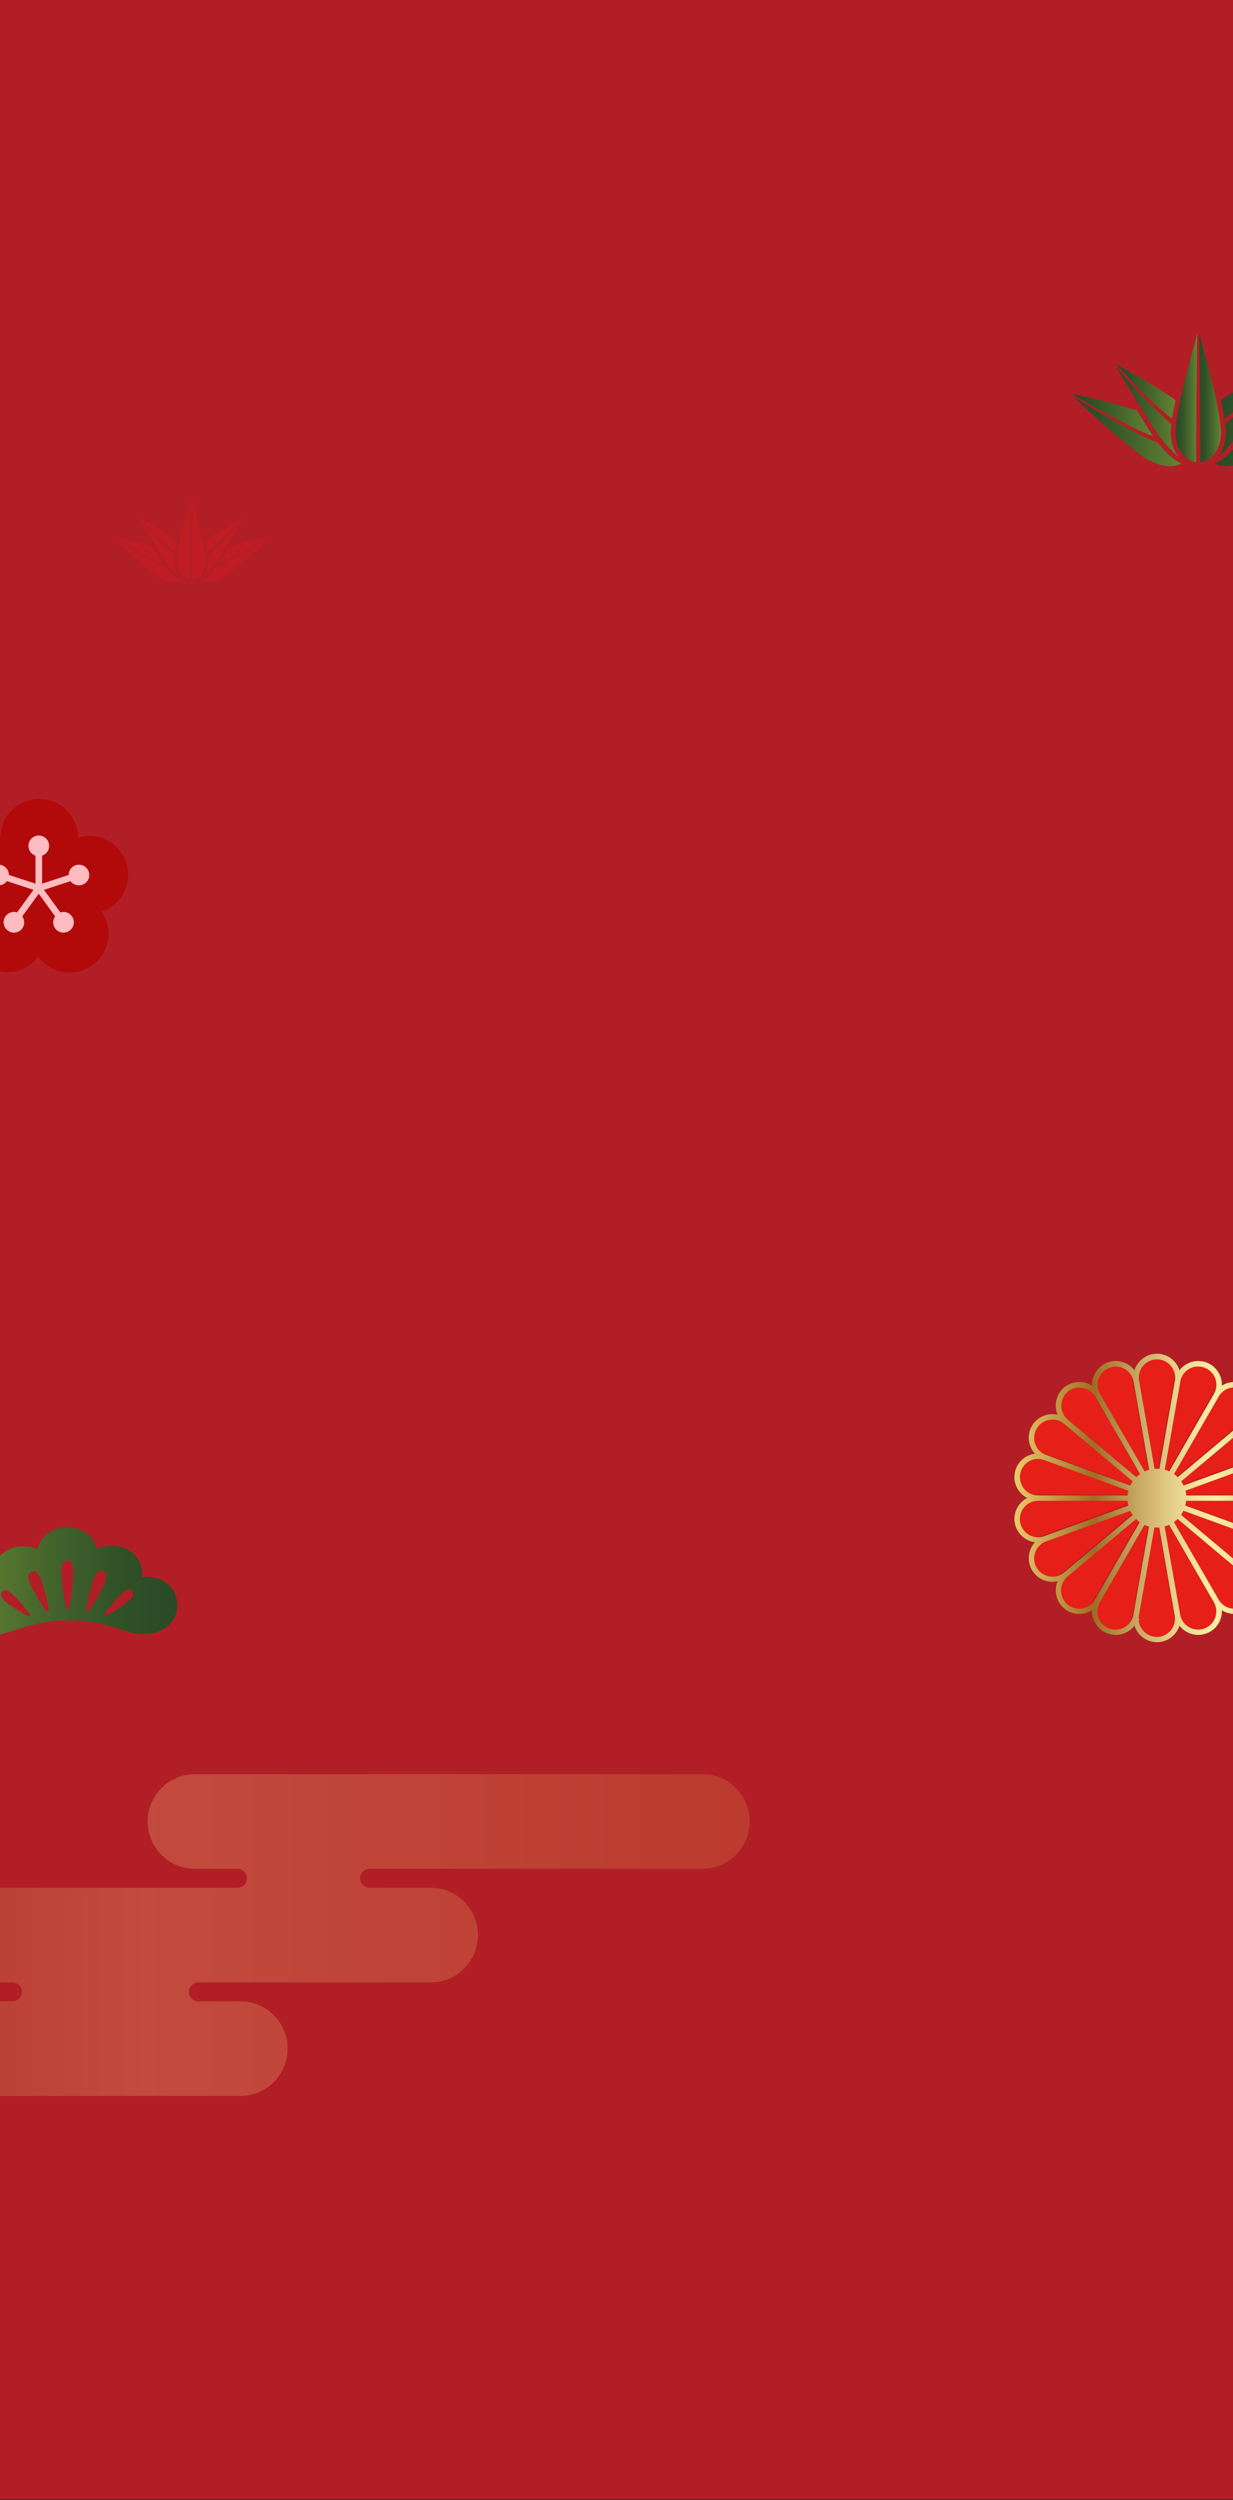 <svg width="440" height="892" viewBox="0 0 440 892" fill="none" xmlns="http://www.w3.org/2000/svg">
<rect x="0" y="0" width="440" height="892" fill="#333333" stroke="none"/>
<g clip-path="url(#clip0_70_25818)">
<rect opacity="0.9" width="440" height="891.691" fill="#C01C25"/>
<path opacity="0.76" d="M-36.124 707.293L4.445 707.293C6.316 707.293 7.822 708.799 7.822 710.67C7.822 712.541 6.316 714.047 4.445 714.047L-75.302 714.047L-75.302 747.817L85.743 747.817C95.075 747.817 102.628 740.264 102.628 730.932C102.628 721.6 95.075 714.047 85.743 714.047L70.82 714.047C68.949 714.047 67.443 712.541 67.443 710.67C67.443 708.799 68.949 707.293 70.82 707.293L153.67 707.293C163.002 707.293 170.555 699.741 170.555 690.408C170.555 681.076 163.002 673.524 153.67 673.524L131.857 673.524C129.986 673.524 128.48 672.018 128.48 670.147C128.48 668.276 129.986 666.77 131.857 666.77L250.644 666.77C259.976 666.77 267.529 659.217 267.529 649.885C267.529 640.553 259.976 633 250.644 633L69.588 633C60.279 633 52.703 640.552 52.703 649.885C52.703 659.217 60.256 666.77 69.588 666.77L84.716 666.77C86.587 666.77 88.093 668.276 88.093 670.147C88.093 672.018 86.587 673.524 84.716 673.524L-36.17 673.524C-45.502 673.524 -53.055 681.076 -53.055 690.408C-53.055 699.741 -45.502 707.293 -36.17 707.293L-36.124 707.293Z" fill="url(#paint0_linear_70_25818)" fill-opacity="0.3"/>
<path d="M78.307 200.838C81.579 199.687 84.73 197.892 86.393 197.018C88.784 195.759 91.936 194.06 96.4 191.409C91.393 192.331 85.868 193.861 81.856 195.181C80.88 196.819 79.5 199.073 78.307 200.838Z" fill="#C01C25"/>
<path d="M78.108 206.767C80.392 205.905 83.603 203.001 86.007 201.085C88.314 199.254 92.333 195.621 96.345 191.801C91.724 194.723 88.266 196.687 85.977 198.001C84.037 199.109 80.205 201.224 77.313 202.242C77.132 202.477 76.969 202.694 76.813 202.875C75.517 204.417 73.975 205.959 71.999 206.947C73.728 207.809 75.825 207.628 78.108 206.761L78.108 206.767Z" fill="#C01C25"/>
<path d="M79.464 196.958C80.958 194.488 84.501 188.849 86.73 185.192C84.784 187.391 81.145 191.506 79.976 192.686C78.482 194.193 76.03 196.675 74.265 198.079C74.355 198.844 74.403 199.543 74.403 200.163C74.403 202.013 73.602 204.483 72.553 205.471C75.271 203.495 77.861 199.609 79.464 196.952L79.464 196.958Z" fill="#C01C25"/>
<path d="M79.632 192.108C80.88 190.909 84.832 186.704 86.742 184.662C82.844 186.861 76.373 190.512 73.288 192.825C73.632 194.343 73.909 195.723 74.102 196.958C75.873 195.591 78.18 193.506 79.626 192.114L79.632 192.108Z" fill="#C01C25"/>
<path d="M59.66 202.881C59.504 202.7 59.341 202.483 59.16 202.248C56.268 201.23 52.436 199.115 50.496 198.007C48.207 196.699 44.749 194.729 40.128 191.807C44.14 195.627 48.159 199.254 50.466 201.091C52.876 203.007 56.081 205.905 58.365 206.773C60.648 207.64 62.745 207.821 64.474 206.96C62.498 205.972 60.956 204.429 59.66 202.887L59.66 202.881Z" fill="#C01C25"/>
<path d="M58.166 200.838C56.973 199.079 55.594 196.819 54.618 195.181C50.605 193.861 45.08 192.331 40.074 191.409C44.538 194.06 47.683 195.759 50.081 197.018C51.744 197.892 54.895 199.687 58.166 200.838Z" fill="#C01C25"/>
<path d="M62.209 198.079C60.444 196.669 57.992 194.193 56.497 192.686C55.328 191.505 51.69 187.397 49.743 185.191C51.967 188.849 55.515 194.488 57.009 196.958C58.612 199.615 61.209 203.501 63.92 205.477C62.872 204.489 62.07 202.019 62.07 200.169C62.07 199.543 62.118 198.844 62.209 198.085L62.209 198.079Z" fill="#C01C25"/>
<path d="M49.731 184.661C51.647 186.71 55.594 190.915 56.841 192.108C58.293 193.5 60.6 195.585 62.365 196.952C62.558 195.717 62.835 194.343 63.179 192.819C60.094 190.506 53.623 186.855 49.731 184.655L49.731 184.661Z" fill="#C01C25"/>
<path d="M67.77 206.676C67.77 200.001 67.896 184.601 68.011 177.932C66.33 184.222 63.161 195.181 63.179 200.284C63.191 203.435 65.101 206.363 67.77 206.67L67.77 206.676Z" fill="#C01C25"/>
<path d="M73.294 200.29C73.312 195.181 70.143 184.228 68.462 177.938C68.577 184.601 68.703 200.001 68.703 206.682C71.366 206.375 73.282 203.441 73.294 200.296L73.294 200.29Z" fill="#C01C25"/>
<path d="M462.988 525.338C463.057 525.722 463.092 526.14 463.092 526.523C463.092 529.729 460.792 532.552 457.552 533.144C457.168 533.214 456.785 533.248 456.367 533.248H418.21L454.067 520.216C454.415 520.076 454.799 519.972 455.217 519.902C455.6 519.832 455.983 519.798 456.402 519.798C459.608 519.798 462.43 522.097 463.023 525.338H462.988Z" fill="#E71F19"/>
<path d="M456.922 508.613C457.514 509.658 457.828 510.808 457.828 511.958C457.828 514.293 456.643 516.558 454.482 517.777C454.134 517.986 453.785 518.126 453.402 518.265L417.58 531.298L446.816 506.801C447.095 506.557 447.443 506.348 447.792 506.138C448.872 505.511 449.987 505.232 451.137 505.232C453.472 505.232 455.702 506.452 456.956 508.613H456.922Z" fill="#E71F19"/>
<path d="M441.172 493.419C442.706 493.419 444.239 493.941 445.493 494.987C447.061 496.311 447.898 498.228 447.898 500.144C447.898 501.677 447.375 503.176 446.33 504.465C446.086 504.779 445.807 505.058 445.493 505.301L416.292 529.834L435.353 496.799C435.562 496.45 435.771 496.137 436.015 495.823C437.339 494.22 439.256 493.419 441.172 493.419Z" fill="#E71F19"/>
<path d="M427.755 485.683C428.522 485.683 429.288 485.822 430.055 486.101C432.773 487.112 434.481 489.69 434.481 492.408C434.481 493.175 434.341 493.942 434.062 494.708C433.923 495.091 433.749 495.44 433.575 495.788L414.513 528.823L421.134 491.258C421.204 490.875 421.309 490.492 421.448 490.108C422.424 487.39 425.002 485.683 427.755 485.683Z" fill="#E71F19"/>
<path d="M412.563 483C416.257 483 419.254 485.997 419.289 489.725C419.289 490.144 419.289 490.527 419.184 490.91L412.563 528.475L405.942 490.91C405.873 490.527 405.838 490.144 405.838 489.725C405.838 486.032 408.835 483.035 412.563 483Z" fill="#E71F19"/>
<path d="M395.035 486.101C395.801 485.822 396.568 485.683 397.335 485.683C400.088 485.683 402.666 487.39 403.642 490.108C403.781 490.492 403.886 490.875 403.956 491.258L410.577 528.823L391.515 495.788C391.306 495.44 391.167 495.091 391.027 494.743C390.749 493.976 390.609 493.21 390.609 492.443C390.609 489.69 392.282 487.112 395.035 486.136V486.101Z" fill="#E71F19"/>
<path d="M379.634 494.987C380.889 493.941 382.422 493.419 383.955 493.419C385.872 493.419 387.788 494.22 389.112 495.823C389.391 496.137 389.6 496.45 389.809 496.764L408.871 529.799L379.669 505.267C379.39 505.023 379.111 504.744 378.833 504.43C377.787 503.176 377.265 501.643 377.265 500.109C377.265 498.193 378.066 496.276 379.669 494.952L379.634 494.987Z" fill="#E71F19"/>
<path d="M368.204 508.613C369.458 506.452 371.688 505.267 374.023 505.232C375.173 505.232 376.323 505.511 377.368 506.138C377.717 506.348 378.03 506.557 378.344 506.801L407.546 531.298L371.688 518.23C371.34 518.091 370.956 517.952 370.608 517.742C368.448 516.488 367.263 514.258 367.263 511.923C367.263 510.773 367.542 509.623 368.169 508.578L368.204 508.613Z" fill="#E71F19"/>
<path d="M362 526.523C362 526.14 362 525.756 362.105 525.338C362.662 522.063 365.52 519.798 368.691 519.798C369.074 519.798 369.457 519.798 369.875 519.902C370.259 519.972 370.642 520.076 371.025 520.216L406.883 533.248H368.726C368.342 533.248 367.959 533.214 367.576 533.144C364.3 532.586 362.035 529.729 362.035 526.523H362Z" fill="#E71F19"/>
<path d="M362.105 543.109C362.035 542.726 362 542.308 362 541.925C362 538.719 364.3 535.896 367.541 535.304C367.924 535.234 368.342 535.199 368.726 535.199H406.883L371.025 548.232C370.677 548.371 370.294 548.476 369.875 548.546C369.492 548.615 369.074 548.65 368.691 548.65C365.485 548.65 362.662 546.35 362.105 543.109Z" fill="#E71F19"/>
<path d="M368.203 559.837C367.576 558.757 367.297 557.607 367.297 556.492C367.297 554.157 368.517 551.927 370.642 550.672C370.991 550.463 371.339 550.324 371.723 550.184L407.58 537.117L378.343 561.649C378.065 561.893 377.751 562.102 377.403 562.311C376.322 562.938 375.172 563.217 374.057 563.217C371.722 563.217 369.492 561.998 368.238 559.872L368.203 559.837Z" fill="#E71F19"/>
<path d="M383.954 575.03C382.421 575.03 380.922 574.507 379.633 573.462C378.03 572.138 377.229 570.221 377.229 568.305C377.229 566.771 377.751 565.273 378.797 563.984C379.041 563.67 379.319 563.391 379.633 563.147L408.835 538.615L389.774 571.65C389.564 571.998 389.355 572.312 389.111 572.626C387.787 574.194 385.871 575.03 383.954 575.03Z" fill="#E71F19"/>
<path d="M397.335 582.766C396.568 582.766 395.801 582.626 395.035 582.348C392.317 581.337 390.609 578.793 390.609 576.04C390.609 575.274 390.749 574.507 391.027 573.741C391.167 573.357 391.341 573.009 391.515 572.66L410.577 539.625L403.956 577.19C403.886 577.574 403.781 577.957 403.642 578.34C402.631 581.058 400.053 582.766 397.335 582.766Z" fill="#E71F19"/>
<path d="M412.563 585.45C409.044 585.45 406.186 582.766 405.873 579.351L406.186 579.212L405.838 578.515C405.838 578.201 405.873 577.888 405.942 577.574L412.563 540.009L419.184 577.574C419.254 577.957 419.289 578.341 419.289 578.759C419.289 582.453 416.292 585.484 412.563 585.484V585.45Z" fill="#E71F19"/>
<path d="M430.055 582.348C429.288 582.626 428.522 582.766 427.755 582.766C425.002 582.766 422.424 581.058 421.448 578.34C421.309 577.957 421.204 577.574 421.134 577.19L414.513 539.625L433.575 572.66C433.749 573.009 433.923 573.357 434.062 573.741C434.341 574.507 434.481 575.274 434.481 576.04C434.481 578.793 432.773 581.372 430.055 582.348Z" fill="#E71F19"/>
<path d="M445.493 573.462C444.204 574.507 442.706 575.03 441.172 575.03C439.256 575.03 437.374 574.229 436.015 572.626C435.771 572.312 435.527 571.998 435.353 571.65L416.292 538.615L445.493 563.147C445.772 563.391 446.051 563.67 446.33 563.984C447.375 565.238 447.898 566.771 447.898 568.305C447.898 570.221 447.096 572.138 445.493 573.462Z" fill="#E71F19"/>
<path d="M456.889 559.837C455.634 561.998 453.404 563.182 451.069 563.182C449.919 563.182 448.769 562.904 447.724 562.276C447.376 562.067 447.062 561.858 446.748 561.614L417.512 537.117L453.369 550.184C453.718 550.324 454.101 550.498 454.449 550.672C456.61 551.927 457.795 554.157 457.795 556.492C457.795 557.642 457.516 558.792 456.889 559.837Z" fill="#E71F19"/>
<path d="M462.987 543.146C462.429 546.387 459.572 548.687 456.366 548.687C455.983 548.687 455.599 548.687 455.181 548.582C454.798 548.512 454.414 548.408 454.031 548.269L418.174 535.236H456.331C456.714 535.236 457.098 535.271 457.516 535.34C460.757 535.933 463.056 538.755 463.056 541.961C463.056 542.345 463.022 542.728 462.952 543.146H462.987Z" fill="#E71F19"/>
<path d="M459.149 534.489C461.912 533.074 463.698 530.176 463.698 527.042C463.698 526.571 463.665 526.065 463.564 525.593C462.89 521.853 459.924 519.157 456.352 518.685C457.801 517.135 458.576 515.08 458.576 512.991C458.576 511.575 458.206 510.126 457.464 508.778C455.914 506.083 453.084 504.566 450.152 504.566C449.545 504.566 448.939 504.634 448.332 504.768C448.77 503.724 448.973 502.646 448.973 501.534C448.973 499.141 447.928 496.748 445.974 495.064C444.39 493.749 442.469 493.075 440.548 493.075C438.965 493.075 437.381 493.514 436.033 494.39C436.033 494.255 436.033 494.154 436.033 494.019C436.033 490.582 433.91 487.347 430.473 486.1C429.529 485.763 428.518 485.595 427.575 485.595C424.98 485.595 422.487 486.808 420.903 488.897C419.825 485.494 416.623 483 412.883 483C409.142 483 405.908 485.46 404.829 488.897C403.245 486.808 400.752 485.595 398.157 485.595C397.214 485.595 396.203 485.763 395.259 486.1C391.822 487.347 389.699 490.582 389.699 494.019C389.699 494.154 389.699 494.255 389.699 494.39C388.318 493.514 386.767 493.075 385.184 493.075C383.263 493.075 381.342 493.716 379.758 495.03C377.77 496.681 376.759 499.074 376.759 501.5C376.759 502.612 376.962 503.69 377.4 504.735C376.793 504.6 376.187 504.533 375.58 504.533C372.682 504.533 369.851 506.049 368.268 508.745C367.493 510.059 367.122 511.508 367.122 512.957C367.122 515.046 367.897 517.102 369.346 518.652C365.774 519.123 362.775 521.819 362.135 525.526C362.034 526.031 362 526.503 362 527.009C362 530.176 363.786 533.04 366.549 534.456C363.82 535.871 362 538.769 362 541.903C362 542.375 362.034 542.88 362.135 543.386C362.809 547.092 365.774 549.822 369.346 550.26C367.897 551.81 367.122 553.865 367.122 555.955C367.122 557.37 367.493 558.853 368.268 560.167C369.818 562.863 372.648 564.379 375.58 564.379C376.187 564.379 376.793 564.278 377.4 564.177C376.962 565.221 376.759 566.3 376.759 567.412C376.759 569.804 377.77 572.197 379.758 573.882C381.342 575.196 383.263 575.836 385.184 575.836C386.767 575.836 388.351 575.398 389.699 574.522C389.699 574.657 389.699 574.758 389.699 574.892C389.699 578.33 391.822 581.565 395.259 582.811C396.203 583.148 397.18 583.317 398.157 583.317C400.752 583.317 403.245 582.104 404.829 580.014C405.908 583.418 409.109 585.911 412.849 585.911C416.59 585.911 419.791 583.452 420.903 580.014C422.487 582.104 424.98 583.317 427.575 583.317C428.518 583.317 429.496 583.148 430.473 582.811C433.91 581.565 436.033 578.33 436.033 574.892C436.033 574.758 436.033 574.657 436.033 574.522C437.415 575.398 438.965 575.836 440.548 575.836C442.469 575.836 444.39 575.196 445.974 573.882C447.962 572.23 448.973 569.804 448.973 567.412C448.973 566.3 448.737 565.221 448.332 564.177C448.939 564.312 449.545 564.379 450.152 564.379C453.05 564.379 455.881 562.863 457.464 560.167C458.239 558.819 458.576 557.37 458.576 555.955C458.576 553.865 457.801 551.844 456.352 550.26C459.924 549.788 462.89 547.092 463.564 543.386C463.631 542.88 463.698 542.408 463.698 541.903C463.698 538.735 461.912 535.871 459.149 534.456V534.489ZM461.643 525.897C461.71 526.267 461.744 526.672 461.744 527.042C461.744 530.142 459.52 532.872 456.386 533.445C456.015 533.512 455.645 533.546 455.24 533.546H423.329C423.295 532.973 423.161 532.4 423.026 531.861L453.016 520.943C453.353 520.808 453.724 520.707 454.128 520.64C454.499 520.572 454.87 520.539 455.274 520.539C458.374 520.539 461.104 522.763 461.676 525.897H461.643ZM450.118 506.487C452.376 506.487 454.533 507.666 455.746 509.756C456.319 510.767 456.622 511.879 456.622 512.991C456.622 515.248 455.476 517.439 453.387 518.618C453.05 518.82 452.713 518.955 452.342 519.09L422.352 530.008C422.116 529.469 421.813 528.997 421.509 528.525L445.974 508.003C446.243 507.767 446.58 507.565 446.917 507.363C447.962 506.757 449.04 506.487 450.152 506.487H450.118ZM435.527 497.355C436.808 495.805 438.661 495.03 440.515 495.03C441.997 495.03 443.48 495.535 444.693 496.546C446.209 497.827 447.018 499.68 447.018 501.534C447.018 503.016 446.513 504.465 445.502 505.712C445.266 506.015 444.996 506.285 444.693 506.521L420.263 527.042C419.858 526.638 419.42 526.267 418.948 525.93L434.887 498.299C435.089 497.962 435.292 497.658 435.527 497.355ZM421.172 492.941C421.24 492.57 421.341 492.199 421.476 491.829C422.419 489.2 424.913 487.549 427.575 487.549C428.316 487.549 429.058 487.684 429.799 487.954C432.427 488.931 434.078 491.424 434.078 494.053C434.078 494.794 433.944 495.535 433.674 496.277C433.539 496.647 433.371 496.984 433.202 497.321L417.264 524.953C416.758 524.717 416.219 524.515 415.646 524.38L421.206 492.941H421.172ZM412.849 484.988C416.421 484.988 419.319 487.886 419.353 491.492C419.353 491.896 419.353 492.267 419.252 492.637L413.725 524.077C413.422 524.077 413.152 524.043 412.883 524.043C412.613 524.043 412.31 524.043 412.007 524.077L406.48 492.637C406.413 492.267 406.379 491.896 406.379 491.492C406.379 487.92 409.277 485.022 412.883 484.988H412.849ZM395.899 487.987C396.641 487.718 397.382 487.583 398.123 487.583C400.786 487.583 403.279 489.234 404.223 491.862C404.357 492.233 404.459 492.604 404.526 492.974L410.086 524.414C409.547 524.549 408.974 524.751 408.469 524.987L392.53 497.355C392.328 497.018 392.193 496.681 392.058 496.344C391.788 495.603 391.654 494.861 391.654 494.12C391.654 491.458 393.271 488.964 395.933 488.021L395.899 487.987ZM381.005 496.58C382.218 495.569 383.701 495.064 385.184 495.064C387.037 495.064 388.89 495.839 390.171 497.389C390.441 497.692 390.643 497.995 390.845 498.299L406.817 525.93C406.346 526.267 405.908 526.638 405.503 527.042L381.073 506.521C380.803 506.285 380.533 506.015 380.264 505.712C379.253 504.499 378.748 503.016 378.748 501.534C378.748 499.68 379.523 497.827 381.073 496.546L381.005 496.58ZM369.076 512.991C369.076 511.879 369.346 510.767 369.953 509.756C371.166 507.666 373.322 506.521 375.58 506.487C376.692 506.487 377.804 506.757 378.815 507.363C379.152 507.565 379.455 507.767 379.758 508.003L404.189 528.525C403.852 528.997 403.582 529.502 403.313 530.008L373.322 519.09C372.985 518.955 372.615 518.82 372.278 518.618C370.188 517.405 369.043 515.248 369.043 512.991H369.076ZM363.954 527.042C363.954 526.672 363.954 526.301 364.056 525.897C364.595 522.729 367.358 520.539 370.424 520.539C370.795 520.539 371.166 520.539 371.57 520.64C371.941 520.707 372.311 520.808 372.682 520.943L402.673 531.861C402.538 532.4 402.403 532.973 402.369 533.546H370.458C370.087 533.546 369.717 533.512 369.346 533.445C366.178 532.906 363.988 530.142 363.988 527.042H363.954ZM364.056 543.116C363.988 542.745 363.954 542.341 363.954 541.97C363.954 538.87 366.178 536.141 369.312 535.568C369.683 535.5 370.087 535.467 370.458 535.467H402.369C402.437 536.04 402.538 536.612 402.673 537.152L372.682 548.069C372.345 548.204 371.974 548.305 371.57 548.373C371.199 548.44 370.795 548.474 370.424 548.474C367.324 548.474 364.595 546.25 364.056 543.116ZM375.546 562.526C373.289 562.526 371.132 561.346 369.919 559.291C369.312 558.246 369.043 557.134 369.043 556.056C369.043 553.798 370.222 551.641 372.278 550.428C372.615 550.226 372.952 550.091 373.322 549.956L403.313 539.039C403.582 539.578 403.852 540.049 404.189 540.521L379.725 561.043C379.455 561.279 379.152 561.481 378.815 561.683C377.77 562.29 376.658 562.559 375.58 562.559L375.546 562.526ZM390.137 571.658C388.857 573.174 387.003 573.983 385.15 573.983C383.667 573.983 382.218 573.477 380.972 572.466C379.421 571.186 378.646 569.332 378.646 567.479C378.646 565.996 379.152 564.547 380.163 563.301C380.399 562.997 380.668 562.728 380.972 562.492L405.402 541.97C405.806 542.375 406.244 542.745 406.716 543.082L390.744 570.714C390.542 571.051 390.339 571.354 390.104 571.658H390.137ZM404.492 576.072C404.425 576.443 404.324 576.813 404.189 577.184C403.212 579.812 400.718 581.463 398.09 581.463C397.348 581.463 396.607 581.329 395.866 581.059C393.237 580.082 391.586 577.622 391.586 574.96C391.586 574.219 391.721 573.477 391.991 572.736C392.125 572.365 392.294 572.028 392.462 571.691L408.401 544.059C408.907 544.295 409.479 544.498 410.019 544.632L404.459 576.072H404.492ZM412.815 584.024C409.412 584.024 406.649 581.43 406.346 578.127L406.649 577.993L406.312 577.319C406.312 577.015 406.346 576.712 406.413 576.409L411.939 544.969C412.209 544.969 412.512 545.003 412.815 545.003C413.119 545.003 413.388 545.003 413.658 544.969L419.184 576.409C419.252 576.78 419.285 577.15 419.285 577.555C419.285 581.126 416.387 584.058 412.782 584.058L412.815 584.024ZM429.765 581.025C429.024 581.295 428.283 581.43 427.541 581.43C424.879 581.43 422.386 579.779 421.442 577.15C421.307 576.78 421.206 576.409 421.139 576.038L415.579 544.599C416.152 544.464 416.691 544.262 417.196 544.026L433.169 571.658C433.337 571.995 433.506 572.331 433.64 572.702C433.91 573.443 434.045 574.185 434.045 574.926C434.045 577.588 432.394 580.082 429.765 581.025ZM444.659 572.433C443.413 573.443 441.964 573.949 440.481 573.949C438.628 573.949 436.808 573.174 435.494 571.624C435.258 571.321 435.022 571.017 434.853 570.68L418.915 543.049C419.386 542.712 419.825 542.341 420.229 541.937L444.659 562.458C444.929 562.694 445.199 562.964 445.468 563.267C446.479 564.48 446.985 565.963 446.985 567.445C446.985 569.299 446.209 571.152 444.659 572.433ZM456.588 556.022C456.588 557.134 456.319 558.246 455.712 559.257C454.499 561.346 452.342 562.492 450.085 562.492C448.973 562.492 447.861 562.222 446.85 561.616C446.513 561.414 446.209 561.211 445.906 560.976L421.476 540.488C421.813 540.016 422.082 539.51 422.318 539.005L452.309 549.923C452.646 550.058 453.016 550.226 453.353 550.395C455.443 551.608 456.588 553.764 456.588 556.022ZM461.609 543.116C461.07 546.25 458.307 548.474 455.207 548.474C454.836 548.474 454.465 548.474 454.061 548.373C453.69 548.305 453.32 548.204 452.949 548.069L422.958 537.152C423.093 536.612 423.228 536.04 423.262 535.467H455.173C455.544 535.467 455.914 535.5 456.319 535.568C459.452 536.141 461.676 538.87 461.676 541.97C461.676 542.341 461.643 542.712 461.575 543.116H461.609Z" fill="url(#paint1_linear_70_25818)"/>
<path d="M443.393 165.107C447.045 163.73 452.18 159.086 456.023 156.022C459.713 153.094 466.139 147.285 472.555 141.177C465.166 145.849 459.636 148.99 455.975 151.09C452.873 152.863 446.746 156.244 442.122 157.872C441.833 158.248 441.573 158.595 441.322 158.884C439.251 161.35 436.785 163.816 433.625 165.396C436.39 166.774 439.742 166.485 443.393 165.098L443.393 165.107Z" fill="url(#paint2_linear_70_25818)"/>
<path d="M445.561 149.424C447.95 145.474 453.615 136.457 457.18 130.609C454.068 134.125 448.249 140.705 446.38 142.593C443.991 145.002 440.07 148.971 437.247 151.216C437.392 152.439 437.469 153.557 437.469 154.549C437.469 157.507 436.187 161.456 434.511 163.036C438.856 159.876 442.998 153.663 445.561 149.414L445.561 149.424Z" fill="url(#paint3_linear_70_25818)"/>
<path d="M445.831 141.669C447.825 139.752 454.145 133.027 457.199 129.761C450.966 133.278 440.619 139.116 435.686 142.815C436.235 145.243 436.679 147.449 436.987 149.424C439.819 147.237 443.509 143.904 445.821 141.678L445.831 141.669Z" fill="url(#paint4_linear_70_25818)"/>
<path d="M413.894 158.894C413.644 158.605 413.384 158.258 413.095 157.882C408.471 156.254 402.343 152.872 399.241 151.1C395.58 149.009 390.051 145.859 382.661 141.187C389.078 147.294 395.503 153.094 399.193 156.032C403.047 159.096 408.172 163.73 411.823 165.117C415.474 166.504 418.827 166.793 421.592 165.416C418.432 163.836 415.966 161.37 413.894 158.903L413.894 158.894Z" fill="url(#paint5_linear_70_25818)"/>
<path d="M411.505 155.628C409.598 152.815 407.392 149.202 405.831 146.582C399.415 144.472 390.581 142.025 382.575 140.551C389.714 144.79 394.742 147.507 398.577 149.52C401.236 150.917 406.274 153.788 411.505 155.628Z" fill="url(#paint6_linear_70_25818)"/>
<path d="M417.969 151.215C415.147 148.961 411.226 145.002 408.837 142.593C406.968 140.705 401.149 134.135 398.037 130.609C401.592 136.456 407.266 145.474 409.655 149.424C412.218 153.672 416.37 159.886 420.705 163.046C419.029 161.466 417.748 157.516 417.748 154.558C417.748 153.557 417.825 152.439 417.969 151.225L417.969 151.215Z" fill="url(#paint7_linear_70_25818)"/>
<path d="M398.018 129.761C401.081 133.036 407.392 139.761 409.386 141.668C411.708 143.894 415.397 147.227 418.22 149.414C418.528 147.439 418.971 145.242 419.521 142.805C414.588 139.106 404.241 133.267 398.018 129.751L398.018 129.761Z" fill="url(#paint8_linear_70_25818)"/>
<path d="M426.862 164.963C426.862 154.289 427.064 129.665 427.247 119C424.559 129.058 419.492 146.582 419.521 154.742C419.54 159.78 422.594 164.462 426.862 164.954L426.862 164.963Z" fill="url(#paint9_linear_70_25818)"/>
<path d="M435.696 154.751C435.725 146.582 430.657 129.067 427.97 119.009C428.153 129.664 428.355 154.289 428.355 164.973C432.613 164.481 435.677 159.79 435.696 154.761L435.696 154.751Z" fill="url(#paint10_linear_70_25818)"/>
<path d="M45.059 307.777C42.726 300.569 35.02 296.611 27.812 298.839C27.812 291.186 21.6 285 13.973 285C6.346 285 0.265 291.081 0.134 298.629C-7.126 296.27 -14.963 300.254 -17.322 307.515C-19.655 314.723 -15.776 322.455 -8.62 324.892C-13.129 331.078 -11.739 339.754 -5.554 344.236C0.58 348.691 9.124 347.381 13.659 341.326C18.167 347.512 26.816 348.875 33.002 344.393C39.135 339.937 40.524 331.392 36.173 325.233C43.46 322.874 47.418 315.063 45.059 307.777ZM29.254 315.719C27.707 316.217 26.082 315.64 25.165 314.408L15.677 317.501L21.548 325.574C23.016 325.102 24.667 325.574 25.637 326.91C26.842 328.562 26.476 330.868 24.824 332.074C23.173 333.253 20.866 332.913 19.687 331.261C18.717 329.951 18.796 328.221 19.687 326.963L13.816 318.89L7.945 326.963C8.836 328.221 8.888 329.951 7.945 331.261C6.765 332.913 4.432 333.28 2.807 332.074C1.156 330.868 0.789 328.562 1.995 326.91C2.938 325.6 4.616 325.102 6.084 325.574L11.955 317.501L2.467 314.408C1.549 315.64 -0.076 316.243 -1.622 315.719C-3.562 315.09 -4.61 313.019 -3.981 311.079C-3.352 309.14 -1.281 308.091 0.658 308.72C2.205 309.218 3.174 310.66 3.174 312.206L12.663 315.299V305.313C11.195 304.815 10.146 303.452 10.146 301.827C10.146 299.783 11.798 298.131 13.842 298.131C15.886 298.131 17.538 299.783 17.538 301.827C17.538 303.452 16.463 304.815 15.021 305.313V315.299L24.51 312.206C24.51 310.66 25.48 309.245 27.026 308.72C28.965 308.091 31.036 309.14 31.665 311.079C32.294 313.019 31.246 315.09 29.306 315.719H29.254Z" fill="#B20A0A"/>
<path d="M29.255 315.693C27.708 316.191 26.083 315.614 25.166 314.382L15.678 317.475L21.549 325.548C23.017 325.076 24.668 325.548 25.638 326.885C26.843 328.536 26.477 330.842 24.825 332.048C23.174 333.227 20.867 332.887 19.688 331.235C18.718 329.925 18.797 328.195 19.688 326.937L13.817 318.864L7.946 326.937C8.837 328.195 8.889 329.925 7.946 331.235C6.766 332.887 4.434 333.254 2.808 332.048C1.157 330.842 0.79 328.536 1.996 326.885C2.94 325.574 4.617 325.076 6.085 325.548L11.956 317.475L2.468 314.382C1.55 315.614 -0.075 316.217 -1.621 315.693C-3.561 315.064 -4.609 312.993 -3.98 311.053C-3.351 309.114 -1.28 308.065 0.659 308.694C2.206 309.192 3.175 310.634 3.175 312.18L12.664 315.273V305.287C11.196 304.789 10.147 303.426 10.147 301.801C10.147 299.757 11.799 298.105 13.843 298.105C15.887 298.105 17.539 299.757 17.539 301.801C17.539 303.426 16.464 304.789 15.023 305.287V315.273L24.511 312.18C24.511 310.634 25.48 309.219 27.027 308.694C28.966 308.065 31.037 309.114 31.666 311.053C32.295 312.993 31.247 315.064 29.307 315.693H29.255Z" fill="#FFBCC0"/>
<path d="M6.059 581.37C1.207 583.117 -1.181 583.37 -3.338 583.389C-9.268 583.428 -14.968 579.7 -15.006 573.428C-15.064 565.272 -7.843 562.418 -2.529 563.156C-3.665 556.651 2.863 548.981 13.396 552.69C14.686 547.874 18.479 545.039 23.909 545C29.339 544.962 33.171 547.738 34.538 552.534C45.013 548.69 51.656 556.243 50.617 562.767C55.931 561.933 63.19 564.69 63.248 572.845C63.287 579.117 57.645 582.942 51.733 582.981C49.557 582.981 47.17 582.787 42.298 581.098C37.272 579.37 30.687 578.069 24.159 578.127C17.632 578.166 11.066 579.564 6.059 581.37ZM24.025 556.767C22.927 556.767 21.56 557.505 21.907 562.301C22.234 566.884 23.004 571.039 23.447 573.02C23.64 573.874 23.928 574.185 24.159 574.185C24.39 574.185 24.641 573.894 24.814 573.059C25.238 571.078 25.969 566.865 26.162 562.282C26.374 557.525 25.161 556.767 24.025 556.787V556.767ZM11.277 560.709C10.295 561.117 9.313 562.204 11.2 566.049C12.991 569.7 15.052 572.865 16.111 574.34C16.573 574.981 16.919 575.136 17.131 575.039C17.324 574.962 17.458 574.612 17.343 573.855C17.073 572.069 16.342 568.34 15.013 564.476C13.627 560.476 12.317 560.282 11.297 560.709H11.277ZM0.764 567.913C0.167 568.612 -0.16 569.816 2.728 572.01C5.501 574.107 8.254 575.719 9.641 576.437C10.238 576.748 10.565 576.729 10.681 576.573C10.796 576.437 10.777 576.127 10.392 575.583C9.506 574.321 7.523 571.758 5.039 569.331C2.458 566.806 1.38 567.195 0.764 567.894V567.913ZM42.914 569.059C40.469 571.525 38.505 574.127 37.638 575.389C37.272 575.933 37.253 576.243 37.369 576.379C37.484 576.515 37.812 576.535 38.408 576.224C39.756 575.486 42.51 573.836 45.244 571.7C48.113 569.467 47.767 568.243 47.151 567.583C46.534 566.884 45.437 566.515 42.895 569.078L42.914 569.059ZM33.094 564.34C31.823 568.224 31.149 571.971 30.899 573.758C30.802 574.515 30.937 574.845 31.13 574.942C31.342 575.02 31.688 574.884 32.131 574.224C33.171 572.729 35.173 569.544 36.907 565.855C38.736 561.991 37.734 560.903 36.752 560.515C35.732 560.107 34.403 560.301 33.094 564.34Z" fill="url(#paint11_linear_70_25818)"/>
</g>
<defs>
<linearGradient id="paint0_linear_70_25818" x1="267.574" y1="690.408" x2="-75.279" y2="690.408" gradientUnits="userSpaceOnUse">
<stop stop-color="#D89C49"/>
<stop offset="0.63" stop-color="#F7E190"/>
<stop offset="1" stop-color="#B6822E"/>
</linearGradient>
<linearGradient id="paint1_linear_70_25818" x1="362.067" y1="534.489" x2="463.665" y2="534.489" gradientUnits="userSpaceOnUse">
<stop stop-color="#E9CB6B"/>
<stop offset="0.28" stop-color="#9E6C24"/>
<stop offset="0.31" stop-color="#A77931"/>
<stop offset="0.44" stop-color="#CAAA63"/>
<stop offset="0.55" stop-color="#E4CE87"/>
<stop offset="0.64" stop-color="#F4E49D"/>
<stop offset="0.7" stop-color="#FAECA6"/>
<stop offset="0.75" stop-color="#F4E49D"/>
<stop offset="0.82" stop-color="#E5CF87"/>
<stop offset="0.9" stop-color="#CDAD63"/>
<stop offset="1" stop-color="#AC7E31"/>
</linearGradient>
<linearGradient id="paint2_linear_70_25818" x1="472.555" y1="153.742" x2="433.625" y2="153.742" gradientUnits="userSpaceOnUse">
<stop stop-color="#668533"/>
<stop offset="0.07" stop-color="#5F7F31"/>
<stop offset="0.45" stop-color="#41622B"/>
<stop offset="0.77" stop-color="#2F5027"/>
<stop offset="1" stop-color="#294A26"/>
</linearGradient>
<linearGradient id="paint3_linear_70_25818" x1="457.179" y1="146.831" x2="434.511" y2="146.831" gradientUnits="userSpaceOnUse">
<stop stop-color="#668533"/>
<stop offset="0.07" stop-color="#5F7F31"/>
<stop offset="0.45" stop-color="#41622B"/>
<stop offset="0.77" stop-color="#2F5027"/>
<stop offset="1" stop-color="#294A26"/>
</linearGradient>
<linearGradient id="paint4_linear_70_25818" x1="457.199" y1="139.598" x2="435.686" y2="139.598" gradientUnits="userSpaceOnUse">
<stop stop-color="#668533"/>
<stop offset="0.07" stop-color="#5F7F31"/>
<stop offset="0.45" stop-color="#41622B"/>
<stop offset="0.77" stop-color="#2F5027"/>
<stop offset="1" stop-color="#294A26"/>
</linearGradient>
<linearGradient id="paint5_linear_70_25818" x1="421.592" y1="153.757" x2="382.662" y2="153.757" gradientUnits="userSpaceOnUse">
<stop stop-color="#668533"/>
<stop offset="0.07" stop-color="#5F7F31"/>
<stop offset="0.45" stop-color="#41622B"/>
<stop offset="0.77" stop-color="#2F5027"/>
<stop offset="1" stop-color="#294A26"/>
</linearGradient>
<linearGradient id="paint6_linear_70_25818" x1="411.505" y1="148.093" x2="382.575" y2="148.093" gradientUnits="userSpaceOnUse">
<stop stop-color="#668533"/>
<stop offset="0.07" stop-color="#5F7F31"/>
<stop offset="0.45" stop-color="#41622B"/>
<stop offset="0.77" stop-color="#2F5027"/>
<stop offset="1" stop-color="#294A26"/>
</linearGradient>
<linearGradient id="paint7_linear_70_25818" x1="420.705" y1="146.835" x2="398.037" y2="146.835" gradientUnits="userSpaceOnUse">
<stop stop-color="#668533"/>
<stop offset="0.07" stop-color="#5F7F31"/>
<stop offset="0.45" stop-color="#41622B"/>
<stop offset="0.77" stop-color="#2F5027"/>
<stop offset="1" stop-color="#294A26"/>
</linearGradient>
<linearGradient id="paint8_linear_70_25818" x1="419.521" y1="139.587" x2="398.018" y2="139.587" gradientUnits="userSpaceOnUse">
<stop stop-color="#668533"/>
<stop offset="0.07" stop-color="#5F7F31"/>
<stop offset="0.45" stop-color="#41622B"/>
<stop offset="0.77" stop-color="#2F5027"/>
<stop offset="1" stop-color="#294A26"/>
</linearGradient>
<linearGradient id="paint9_linear_70_25818" x1="427.247" y1="141.993" x2="419.521" y2="141.993" gradientUnits="userSpaceOnUse">
<stop stop-color="#668533"/>
<stop offset="0.07" stop-color="#5F7F31"/>
<stop offset="0.45" stop-color="#41622B"/>
<stop offset="0.77" stop-color="#2F5027"/>
<stop offset="1" stop-color="#294A26"/>
</linearGradient>
<linearGradient id="paint10_linear_70_25818" x1="435.696" y1="142.003" x2="427.97" y2="142.003" gradientUnits="userSpaceOnUse">
<stop stop-color="#668533"/>
<stop offset="0.07" stop-color="#5F7F31"/>
<stop offset="0.45" stop-color="#41622B"/>
<stop offset="0.77" stop-color="#2F5027"/>
<stop offset="1" stop-color="#294A26"/>
</linearGradient>
<linearGradient id="paint11_linear_70_25818" x1="-15.006" y1="564.185" x2="63.248" y2="564.185" gradientUnits="userSpaceOnUse">
<stop stop-color="#668533"/>
<stop offset="0.07" stop-color="#5F7F31"/>
<stop offset="0.45" stop-color="#41622B"/>
<stop offset="0.77" stop-color="#2F5027"/>
<stop offset="1" stop-color="#294A26"/>
</linearGradient>
<clipPath id="clip0_70_25818">
<rect width="440" height="892" fill="white"/>
</clipPath>
</defs>
</svg>
